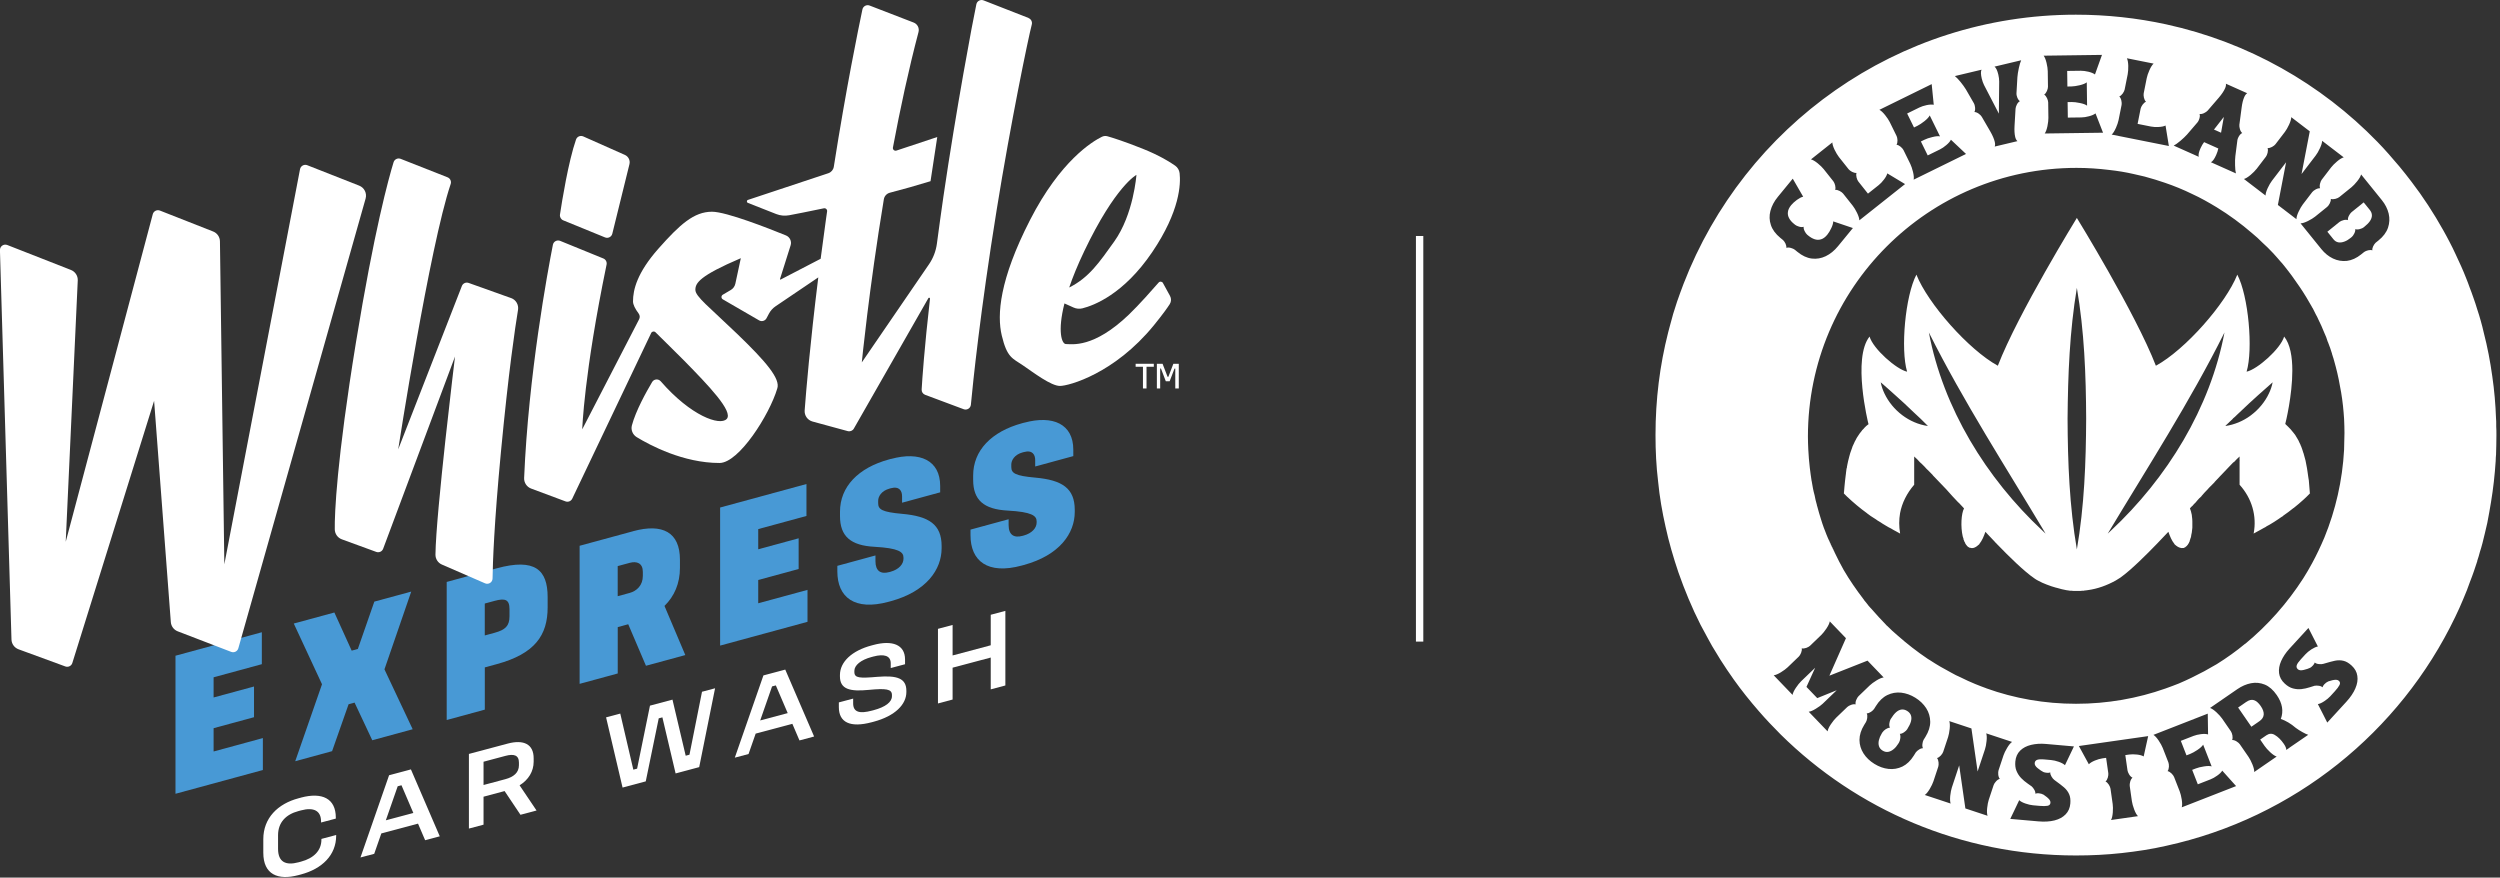 <?xml version="1.0" encoding="UTF-8"?>
<svg xmlns="http://www.w3.org/2000/svg" width="339" height="119" viewBox="0 0 339 119" fill="none">
  <rect x="0" y="0" width="339" height="119" fill="#333333" stroke="none"/>
  <line x1="192.5" y1="32" x2="192.5" y2="87" stroke="white"></line>
  <path d="M35.504 85.731V90.062L28.964 91.842V94.578L34.444 93.09V97.254L28.964 98.742V101.902L35.644 100.082V104.414L23.796 107.637V88.915L35.504 85.731Z" fill="#4899D5"></path>
  <path d="M45.34 83.055L47.688 88.227L48.524 87.999L50.76 81.579L55.764 80.219L52.132 90.763L55.96 98.886L50.48 100.378L48.08 95.274L47.268 95.494L45.032 101.858L40.032 103.222L43.664 92.786L39.836 84.551L45.34 83.055Z" fill="#4899D5"></path>
  <path d="M67.36 77.063C72.556 75.647 74.26 77.279 74.26 80.967V82.367C74.26 86.139 72.528 88.651 67.36 90.058L65.74 90.499V96.226L60.572 97.634V78.911L67.36 77.063ZM65.736 86.167L67.076 85.803C68.5 85.415 69.088 84.891 69.088 83.579V82.603C69.088 81.291 68.5 81.087 67.076 81.475L65.736 81.839V86.171V86.167Z" fill="#4899D5"></path>
  <path d="M85.856 72.028C89.852 70.94 92.2 72.176 92.2 75.891V77.011C92.2 79.107 91.444 80.851 90.104 82.163L92.928 88.827L87.592 90.278L85.188 84.647L83.764 85.035V91.322L78.596 92.73V74.007L85.86 72.032L85.856 72.028ZM83.76 80.843L85.38 80.403C86.36 80.135 87.168 79.359 87.168 78.099V77.539C87.168 76.367 86.36 76.055 85.38 76.323L83.76 76.763V80.843Z" fill="#4899D5"></path>
  <path d="M109.356 65.632V69.964L102.816 71.744V74.483L108.296 72.992V77.155L102.816 78.647V81.803L109.496 79.987V84.319L97.648 87.543V68.82L109.356 65.632Z" fill="#4899D5"></path>
  <path d="M120.84 62.228C124.724 61.172 127.488 62.404 127.488 65.896V66.76L122.32 68.168V67.3C122.32 66.6 121.984 65.884 120.784 66.208L120.616 66.256C119.496 66.56 119.08 67.344 119.08 67.904V68.24C119.08 69.08 119.612 69.436 122.32 69.676C125.952 70 127.684 71.096 127.684 74.055V74.335C127.684 77.215 125.644 80.199 120.784 81.523L120.504 81.599C115.864 82.863 113.544 80.979 113.544 77.483V76.727L118.712 75.319V76.103C118.712 77.443 119.44 77.887 120.584 77.575L120.752 77.531C121.896 77.219 122.512 76.491 122.512 75.767V75.599C122.512 74.843 121.84 74.327 118.6 74.147C115.332 73.975 113.904 72.716 113.904 69.976V69.388C113.904 66.008 116.364 63.436 120.552 62.296L120.832 62.22L120.84 62.228Z" fill="#4899D5"></path>
  <path d="M138.892 57.316C142.776 56.261 145.54 57.492 145.54 60.984V61.848L140.372 63.256V62.392C140.372 61.692 140.036 60.976 138.836 61.3L138.668 61.344C137.548 61.648 137.132 62.432 137.132 62.992V63.328C137.132 64.168 137.664 64.524 140.372 64.764C144.004 65.092 145.736 66.184 145.736 69.144V69.424C145.736 72.304 143.696 75.287 138.836 76.611L138.556 76.687C133.916 77.951 131.6 76.067 131.6 72.572V71.816L136.768 70.408V71.192C136.768 72.532 137.492 72.976 138.64 72.664L138.808 72.62C139.952 72.308 140.568 71.584 140.568 70.856V70.688C140.568 69.932 139.896 69.416 136.656 69.236C133.388 69.064 131.96 67.804 131.96 65.064V64.476C131.96 61.096 134.42 58.525 138.612 57.385L138.892 57.309V57.316Z" fill="#4899D5"></path>
  <path d="M40.816 108.153C43.66 107.397 45.536 108.253 45.536 110.865V111.001L43.536 111.533V111.397C43.536 109.933 42.544 109.425 40.816 109.889L40.472 109.981C38.756 110.437 37.704 111.533 37.704 113.257V115.101C37.704 116.897 38.756 117.389 40.472 116.929L40.816 116.837C42.544 116.377 43.584 115.345 43.584 113.849V113.757L45.584 113.225V113.317C45.584 115.961 43.66 117.817 40.816 118.573L40.472 118.665C37.676 119.413 35.704 118.577 35.704 115.633V113.793C35.704 110.925 37.672 108.993 40.472 108.249L40.816 108.157V108.153Z" fill="white"></path>
  <path d="M55.72 104.33L59.632 113.405L57.648 113.933L56.684 111.685L51.708 113.013L50.744 115.777L48.88 116.273L52.76 105.122L55.724 104.33H55.72ZM52.32 111.233L56.048 110.237L54.44 106.481L53.928 106.617L52.32 111.229V111.233Z" fill="white"></path>
  <path d="M68.844 100.83C71.008 100.254 72.364 100.902 72.364 102.822V103.29C72.364 104.602 71.66 105.746 70.456 106.49L72.756 109.905L70.576 110.485L68.424 107.269L65.568 108.033V111.825L63.584 112.353V102.234L68.848 100.83H68.844ZM65.568 106.446L68.532 105.654C69.66 105.354 70.368 104.758 70.368 103.762V103.414C70.368 102.37 69.66 102.198 68.532 102.498L65.568 103.29V106.446Z" fill="white"></path>
  <path d="M84.108 96.762L85.88 104.366L86.392 104.23L88.136 95.686L91.188 94.87L92.98 102.474L93.492 102.338L95.192 93.802L96.964 93.33L94.812 104.022L91.612 104.878L89.82 97.274L89.324 97.406L87.564 105.954L84.42 106.794L82.184 97.274L84.108 96.762Z" fill="white"></path>
  <path d="M106.48 90.794L110.392 99.87L108.408 100.402L107.444 98.15L102.468 99.478L101.504 102.242L99.64 102.738L103.52 91.586L106.484 90.794H106.48ZM103.084 97.694L106.812 96.698L105.204 92.942L104.692 93.078L103.084 97.69V97.694Z" fill="white"></path>
  <path d="M118.436 87.455C120.976 86.775 122.724 87.399 122.724 89.423V90.07L120.784 90.587V89.939C120.784 88.911 119.88 88.639 118.44 89.023L118.184 89.091C116.724 89.479 115.852 90.21 115.852 90.966V91.118C115.852 91.962 116.572 91.982 118.98 91.778C121.672 91.558 122.904 91.986 122.904 93.674V93.842C122.904 95.502 121.4 97.082 118.468 97.866L118.212 97.934C115.248 98.726 113.748 97.934 113.748 95.894V95.246L115.688 94.73V95.378C115.688 96.586 116.576 96.802 118.228 96.362L118.468 96.298C120.076 95.87 120.948 95.198 120.948 94.398V94.246C120.948 93.43 120.164 93.322 117.776 93.55C115.28 93.794 113.896 93.482 113.896 91.714V91.534C113.896 89.739 115.536 88.227 118.184 87.523L118.44 87.455H118.436Z" fill="white"></path>
  <path d="M129.172 84.743V88.879L134.344 87.499V83.363L136.328 82.835V92.95L134.344 93.478V89.163L129.172 90.538V94.858L127.188 95.39V85.271L129.172 84.743Z" fill="white"></path>
  <path d="M48.708 25.174L41.668 22.403C41.244 22.235 40.772 22.495 40.684 22.943L30.42 76.523L29.824 32.726C29.816 32.134 29.452 31.606 28.9 31.39L21.688 28.554C21.284 28.394 20.828 28.626 20.716 29.046L8.912 73.468L10.544 38.03C10.572 37.406 10.2 36.834 9.62 36.606L0.988 33.222C0.5 33.03 -0.02 33.398 -0.008 33.922L1.556 86.715C1.572 87.311 1.952 87.835 2.512 88.043L8.86 90.371C9.252 90.514 9.684 90.302 9.808 89.903L20.896 54.353L23.164 84.355C23.208 84.915 23.568 85.403 24.096 85.607L31.352 88.395C31.752 88.547 32.196 88.323 32.316 87.915L49.576 26.926C49.78 26.206 49.404 25.446 48.708 25.174Z" fill="white"></path>
  <path d="M69.328 40.429L63.564 38.37C63.204 38.234 62.804 38.398 62.644 38.746L53.996 60.932C53.996 60.932 58.26 33.402 61.112 24.954C61.236 24.587 61.052 24.186 60.688 24.043L54.332 21.539C53.936 21.383 53.492 21.595 53.368 22.003C52.704 24.166 50.74 31.266 48.264 46.449C45.656 62.452 45.36 69.688 45.396 71.784C45.408 72.388 45.784 72.924 46.352 73.132L51.024 74.839C51.396 74.975 51.808 74.791 51.952 74.419L61.7 48.345C61.7 48.345 59.108 69.616 59.048 75.199C59.04 75.787 59.384 76.323 59.924 76.555L65.772 79.099C66.248 79.307 66.784 78.963 66.792 78.443C66.82 76.351 66.992 71.108 67.928 61.264C68.964 50.337 69.86 44.353 70.244 42.017C70.356 41.334 69.972 40.669 69.324 40.422" fill="white"></path>
  <path d="M157.7 38.382C157.58 38.158 157.272 38.126 157.108 38.318C156.34 39.198 154.452 41.342 153.088 42.649C148.272 47.269 145.348 46.653 144.536 46.653C143.988 46.653 143.368 44.981 144.34 41.145L145.588 41.706C145.956 41.869 146.372 41.909 146.764 41.813C148.312 41.429 152.364 39.914 156.244 34.182C160.024 28.598 160.116 24.907 159.956 23.487C159.908 23.075 159.692 22.707 159.356 22.467C158.672 21.983 157.232 21.079 154.896 20.147C152.408 19.155 150.856 18.675 150.184 18.483C149.924 18.407 149.652 18.431 149.412 18.551C148.116 19.187 143.784 21.807 139.68 29.818C135.516 37.938 135.176 42.709 135.84 45.497C136.564 48.521 137.288 48.573 138.724 49.553C140.16 50.533 142.516 52.333 143.728 52.333C144.94 52.333 151.124 50.653 156.452 44.125C157.656 42.649 158.292 41.745 158.62 41.237C158.836 40.901 158.844 40.477 158.656 40.13L157.704 38.394L157.7 38.382ZM147.004 34.098C151.256 25.191 154.1 23.715 154.1 23.715C154.1 23.715 153.724 29.074 151.076 32.77C149.076 35.562 147.68 37.642 144.984 38.986C145.464 37.574 146.12 35.954 147.004 34.102" fill="white"></path>
  <path d="M139.476 2.44L133.372 0.052C132.952 -0.112 132.492 0.136 132.396 0.572C131.904 2.844 129.652 14.887 127.928 26.65C127.664 28.45 127.272 31.318 127.04 33.066C126.904 34.058 126.54 35.006 125.976 35.83L116.86 49.141C116.86 49.141 117.82 39.294 119.848 27.026C119.92 26.594 120.236 26.246 120.66 26.134C122.5 25.654 124.368 25.131 126.18 24.57L127.092 18.579L121.556 20.419C121.292 20.507 121.028 20.279 121.08 20.007C122.056 14.799 123.212 9.415 124.548 4.352C124.692 3.812 124.408 3.256 123.888 3.056L117.92 0.752C117.5 0.592 117.04 0.84 116.944 1.28C116.408 3.824 114.736 11.963 113.064 22.615C113 23.019 112.716 23.355 112.328 23.487L101.424 27.106C101.232 27.17 101.228 27.434 101.412 27.51L105.252 29.022C105.808 29.242 106.416 29.298 107.004 29.19C107.964 29.01 109.628 28.686 111.712 28.246C111.964 28.194 112.192 28.406 112.156 28.658C112.108 28.99 112.06 29.326 112.012 29.662C111.748 31.55 111.504 33.358 111.28 35.09L105.856 37.906C105.808 37.93 105.752 37.886 105.768 37.834L107.208 33.266C107.38 32.722 107.104 32.142 106.58 31.926C104.304 30.998 98.504 28.71 96.548 28.71C94.096 28.71 92.192 30.434 89.288 33.71C86.384 36.99 85.836 39.298 85.836 40.873C85.836 41.313 86.124 41.873 86.604 42.521C86.776 42.753 86.796 43.065 86.652 43.317L78.952 58.216C78.952 58.216 79.176 50.749 82.252 35.874C82.324 35.53 82.14 35.182 81.816 35.05L75.96 32.662C75.536 32.49 75.06 32.742 74.972 33.194C74.272 36.762 71.656 50.825 71.072 64.824C71.048 65.452 71.432 66.028 72.02 66.248L76.684 67.988C77.028 68.116 77.42 67.968 77.588 67.636L88.304 45.149C88.416 44.929 88.712 44.881 88.888 45.057C90.076 46.257 91.472 47.577 92.788 48.921C96.032 52.233 99.504 55.825 98.532 56.821C97.612 57.769 93.696 56.42 89.596 51.705C89.272 51.333 88.68 51.381 88.428 51.805C87.644 53.125 86.208 55.697 85.684 57.688C85.524 58.304 85.796 58.944 86.336 59.276C88.148 60.38 92.656 62.78 97.564 62.78C100.204 62.78 104.344 56.225 105.388 52.709C105.884 51.381 103.82 48.989 99.972 45.285C96.128 41.585 94.292 40.214 94.292 39.298C94.292 38.382 94.844 37.406 100.456 35.01L99.712 38.474C99.636 38.826 99.416 39.134 99.104 39.318L98.012 39.962C97.772 40.105 97.772 40.45 98.012 40.59L102.932 43.441C103.288 43.649 103.748 43.517 103.94 43.153L104.268 42.533C104.484 42.129 104.792 41.785 105.172 41.529L110.96 37.614C109.836 46.689 109.3 53.113 109.112 55.649C109.06 56.344 109.508 56.977 110.184 57.16L114.956 58.46C115.276 58.548 115.616 58.408 115.78 58.12L125.888 40.429C125.952 40.318 126.12 40.377 126.108 40.502C125.34 47.253 125.056 51.409 124.976 52.813C124.956 53.133 125.148 53.425 125.448 53.537L130.672 55.489C131.12 55.657 131.608 55.357 131.652 54.877C131.928 51.941 132.912 42.329 135.144 28.486C137.04 16.703 139.416 5.228 139.912 3.316C140.004 2.956 139.816 2.588 139.472 2.452" fill="white"></path>
  <path d="M76.376 29.878L82.044 32.194C82.456 32.362 82.92 32.126 83.028 31.694L85.352 22.267C85.48 21.755 85.22 21.223 84.736 21.007L79.092 18.499C78.7 18.327 78.248 18.519 78.108 18.923C77.072 21.899 76.196 27.338 75.932 29.098C75.884 29.43 76.068 29.754 76.376 29.878Z" fill="white"></path>
  <path d="M156.456 49.329V49.733H155.468V52.677H154.984V49.733H153.992V49.329H156.456Z" fill="white"></path>
  <path d="M157.644 49.329L158.324 51.097H158.428L159.108 49.329H159.844V52.677H159.368V49.981H159.264L158.604 51.701H158.084L157.428 49.977H157.32V52.677H156.872V49.329H157.644Z" fill="white"></path>
  <g clip-path="url(#clip0_16015_95)">
    <path d="M305.639 94.942C305.325 94.837 304.972 94.919 304.578 95.19L303.488 95.941L305.284 98.546L306.375 97.795C307.09 97.303 307.156 96.622 306.561 95.745C306.264 95.314 305.954 95.047 305.639 94.94V94.942Z" fill="white"></path>
    <path d="M258.616 96.406C258.104 96.088 257.599 96.148 257.107 96.579C256.88 96.777 256.633 97.091 256.369 97.516C256.286 97.663 256.234 97.848 256.199 98.084C256.168 98.315 256.193 98.513 256.274 98.676C256.088 98.682 255.902 98.748 255.708 98.878C255.51 99.015 255.37 99.144 255.273 99.285L255.157 99.473C254.971 99.774 254.849 100.069 254.779 100.364C254.709 100.658 254.709 100.936 254.789 101.184C254.868 101.432 255.033 101.628 255.283 101.783C255.528 101.935 255.776 101.993 256.034 101.954C256.286 101.911 256.534 101.789 256.767 101.595C257.006 101.405 257.209 101.161 257.396 100.86L257.504 100.686C257.586 100.554 257.646 100.375 257.677 100.127C257.716 99.882 257.694 99.679 257.617 99.51C257.799 99.51 257.993 99.433 258.191 99.295C258.398 99.155 258.536 99.015 258.614 98.891C258.874 98.472 259.048 98.121 259.124 97.83C259.291 97.198 259.12 96.719 258.614 96.406H258.616Z" fill="white"></path>
    <path d="M301.552 15.854L300.214 17.569L301.176 17.997L301.552 15.854Z" fill="white"></path>
    <path d="M338.487 57.865V57.487C338.487 57.26 338.487 57.008 338.462 56.756C338.437 55.797 338.361 54.839 338.286 53.881C338.21 52.923 338.084 51.99 337.958 51.057C337.68 49.039 337.302 47.049 336.798 45.107C336.672 44.553 336.546 44.048 336.394 43.519C336.243 42.989 336.092 42.46 335.915 41.955C335.764 41.426 335.587 40.921 335.411 40.417C335.234 39.913 335.058 39.408 334.856 38.904C334.73 38.526 334.579 38.148 334.428 37.769C334.201 37.189 333.974 36.635 333.721 36.08C333.469 35.525 333.217 34.97 332.965 34.441C332.713 33.886 332.435 33.331 332.158 32.801C331.881 32.272 331.603 31.742 331.301 31.213C330.015 28.918 328.577 26.701 326.99 24.633C326.461 23.927 325.906 23.246 325.351 22.565C324.393 21.431 323.41 20.296 322.378 19.237C314.739 11.371 304.831 5.724 293.739 3.303C289.807 2.446 285.697 1.992 281.487 1.992C257.235 2 236.537 17.126 228.293 38.479C227.991 39.286 227.688 40.093 227.411 40.9C227.234 41.455 227.058 42.01 226.881 42.564C226.73 43.119 226.578 43.674 226.427 44.229C226.352 44.506 226.276 44.809 226.2 45.086C225.067 49.545 224.487 54.185 224.487 59C224.487 61.143 224.588 63.234 224.84 65.302C225.042 67.395 225.395 69.411 225.849 71.428C226.303 73.521 226.908 75.587 227.589 77.604C228.446 80.05 229.43 82.419 230.59 84.713C230.918 85.344 231.271 85.999 231.624 86.63C231.8 86.958 231.977 87.286 232.153 87.588C232.532 88.219 232.91 88.824 233.288 89.454C233.868 90.362 234.473 91.27 235.104 92.153C236.163 93.64 237.298 95.052 238.481 96.412C239.439 97.522 240.423 98.556 241.455 99.59C251.741 109.75 265.884 116.002 281.489 116.002C283.582 116.002 285.673 115.901 287.716 115.674C289.759 115.447 291.774 115.145 293.741 114.691C311.061 110.91 325.429 99.262 332.916 83.681C333.093 83.278 333.295 82.9 333.471 82.496C333.824 81.689 334.177 80.882 334.505 80.05C334.656 79.647 334.808 79.243 334.959 78.815C335.136 78.361 335.312 77.907 335.463 77.453C335.615 76.999 335.766 76.545 335.917 76.091V76.041C336.043 75.662 336.169 75.259 336.27 74.856C336.396 74.452 336.522 74.049 336.623 73.645C336.85 72.737 337.077 71.804 337.279 70.897C337.455 69.963 337.632 69.031 337.783 68.072C338.086 66.257 338.288 64.416 338.414 62.526C338.414 62.224 338.439 61.947 338.464 61.644C338.489 60.761 338.515 59.879 338.515 58.996C338.515 58.618 338.515 58.24 338.489 57.861L338.487 57.865ZM305.985 22.915L307.263 21.242C307.356 21.12 307.428 20.942 307.49 20.703C307.546 20.459 307.546 20.255 307.486 20.079C307.666 20.096 307.868 20.038 308.085 19.925C308.301 19.803 308.458 19.681 308.547 19.564L309.831 17.887C310.016 17.646 310.202 17.318 310.398 16.903C310.594 16.478 310.691 16.145 310.693 15.887L313.205 17.809L312.089 23.599L314.011 21.087C314.196 20.847 314.388 20.523 314.578 20.104C314.78 19.683 314.877 19.349 314.879 19.093L317.811 21.337C317.563 21.407 317.263 21.584 316.908 21.888C316.558 22.187 316.291 22.453 316.106 22.693L314.822 24.371C314.733 24.488 314.657 24.672 314.595 24.91C314.537 25.143 314.539 25.359 314.603 25.529C314.417 25.518 314.215 25.566 314 25.688C313.785 25.811 313.633 25.927 313.538 26.049L312.26 27.721C312.076 27.96 311.889 28.29 311.688 28.71C311.492 29.126 311.395 29.469 311.397 29.721L308.879 27.793L309.994 22.003L308.072 24.515C307.888 24.755 307.701 25.083 307.5 25.504C307.31 25.923 307.207 26.262 307.209 26.515L304.276 24.27C304.52 24.206 304.819 24.02 305.174 23.725C305.527 23.421 305.797 23.155 305.979 22.915H305.985ZM295.663 19.099C296.028 18.787 296.334 18.496 296.561 18.244L297.972 16.601C298.037 16.525 298.096 16.43 298.15 16.31C298.299 15.974 298.34 15.685 298.264 15.458C298.447 15.483 298.649 15.444 298.866 15.34C299.081 15.235 299.244 15.123 299.355 15.002L300.875 13.239C301.267 12.777 301.548 12.362 301.717 11.986C301.828 11.738 301.865 11.528 301.832 11.352L304.722 12.642C304.569 12.735 304.437 12.901 304.328 13.144C304.157 13.526 304.037 14.013 303.962 14.616L303.657 16.923C303.641 17.085 303.667 17.281 303.733 17.512C303.799 17.743 303.905 17.92 304.045 18.038C303.822 18.141 303.634 18.362 303.484 18.697C303.434 18.812 303.401 18.919 303.389 19.017L303.114 21.167C303.075 21.504 303.058 21.923 303.075 22.406C303.083 22.893 303.126 23.267 303.193 23.514L299.801 21.999C300.039 21.881 300.272 21.557 300.509 21.025C300.646 20.717 300.749 20.414 300.802 20.133L298.874 19.272C298.695 19.506 298.534 19.78 298.392 20.096C298.158 20.62 298.076 21.002 298.148 21.26L294.755 19.745C294.984 19.631 295.291 19.411 295.665 19.095L295.663 19.099ZM286.911 17.365C287.093 16.944 287.217 16.585 287.276 16.29L287.689 14.219C287.72 14.067 287.704 13.877 287.656 13.635C287.6 13.39 287.508 13.208 287.377 13.076C287.547 13.012 287.702 12.87 287.846 12.675C287.984 12.469 288.073 12.292 288.102 12.147L288.515 10.075C288.573 9.778 288.597 9.402 288.593 8.935C288.579 8.475 288.521 8.132 288.409 7.901L292.03 8.624C291.838 8.797 291.652 9.09 291.462 9.517C291.279 9.937 291.155 10.296 291.097 10.591L290.684 12.663C290.655 12.806 290.668 13.004 290.717 13.247C290.775 13.483 290.864 13.674 290.996 13.798C290.824 13.869 290.67 14.003 290.525 14.207C290.387 14.412 290.3 14.583 290.269 14.735L289.858 16.798L291.669 17.159C291.964 17.217 292.313 17.243 292.715 17.217C293.116 17.2 293.421 17.134 293.646 17.021L294.098 19.797L286.341 18.249C286.531 18.084 286.719 17.784 286.907 17.365H286.911ZM285.028 7.443L284.077 10.098C283.877 9.947 283.588 9.825 283.196 9.728C282.805 9.637 282.459 9.59 282.157 9.594L280.31 9.619L280.339 11.732L280.869 11.724C281.169 11.72 281.546 11.664 281.992 11.561C282.446 11.452 282.768 11.322 282.966 11.165L283.008 14.329C282.808 14.178 282.483 14.057 282.025 13.966C281.575 13.869 281.198 13.831 280.898 13.835L280.368 13.842L280.397 15.947L282.244 15.922C282.547 15.918 282.89 15.869 283.28 15.761C283.668 15.66 283.953 15.53 284.151 15.375L285.171 17.995L277.261 18.102C277.412 17.9 277.534 17.569 277.631 17.119C277.72 16.661 277.767 16.284 277.763 15.984L277.734 13.879C277.732 13.724 277.678 13.541 277.579 13.315C277.472 13.088 277.346 12.929 277.189 12.826C277.342 12.729 277.464 12.556 277.565 12.335C277.658 12.106 277.707 11.914 277.705 11.767L277.676 9.654C277.672 9.352 277.616 8.977 277.513 8.531C277.404 8.077 277.274 7.755 277.117 7.55L285.026 7.443H285.028ZM268.697 9.454C268.58 9.695 268.592 10.093 268.724 10.651C268.803 10.987 268.912 11.28 269.042 11.544L271.046 15.408L271.09 11.055C271.088 10.76 271.051 10.451 270.972 10.114C270.838 9.555 270.669 9.195 270.458 9.034L274.072 8.172C273.961 8.411 273.851 8.77 273.752 9.239C273.647 9.718 273.585 10.126 273.56 10.465L273.434 12.636C273.428 12.735 273.437 12.847 273.466 12.967C273.552 13.324 273.695 13.578 273.895 13.72C273.736 13.811 273.596 13.957 273.488 14.172C273.381 14.387 273.319 14.575 273.307 14.744L273.172 17.06C273.137 17.673 273.166 18.181 273.261 18.575C273.323 18.833 273.428 19.019 273.562 19.14L270.483 19.873C270.549 19.706 270.551 19.493 270.489 19.229C270.396 18.835 270.194 18.37 269.893 17.842L268.728 15.836C268.64 15.691 268.501 15.549 268.307 15.408C268.107 15.266 267.917 15.198 267.733 15.188C267.847 14.971 267.861 14.68 267.775 14.323C267.744 14.195 267.713 14.096 267.663 14.009L266.578 12.127C266.404 11.836 266.157 11.501 265.855 11.121C265.546 10.748 265.285 10.477 265.081 10.314L268.695 9.453L268.697 9.454ZM261.937 11.404L262.216 14.209C261.97 14.158 261.657 14.172 261.261 14.252C260.87 14.337 260.536 14.444 260.266 14.577L258.608 15.392L259.539 17.287L260.014 17.055C260.286 16.921 260.598 16.709 260.961 16.426C261.326 16.133 261.56 15.877 261.671 15.652L263.065 18.492C262.819 18.441 262.474 18.471 262.022 18.587C261.574 18.692 261.217 18.818 260.947 18.952L260.472 19.184L261.399 21.074L263.058 20.259C263.329 20.125 263.62 19.933 263.925 19.669C264.233 19.411 264.435 19.173 264.546 18.946L266.592 20.876L259.492 24.363C259.543 24.117 259.51 23.764 259.405 23.316C259.291 22.864 259.17 22.505 259.039 22.234L258.111 20.344C258.043 20.207 257.915 20.063 257.729 19.9C257.535 19.741 257.353 19.65 257.169 19.627C257.266 19.473 257.302 19.266 257.299 19.021C257.283 18.775 257.246 18.579 257.18 18.447L256.249 16.552C256.115 16.28 255.904 15.968 255.621 15.607C255.328 15.243 255.072 15.008 254.843 14.892L261.942 11.404H261.937ZM248.465 19.312C248.473 19.57 248.575 19.902 248.777 20.323C248.981 20.734 249.175 21.06 249.361 21.297L250.674 22.951C250.765 23.066 250.924 23.184 251.142 23.304C251.359 23.413 251.563 23.467 251.743 23.448C251.687 23.624 251.689 23.83 251.751 24.073C251.817 24.311 251.892 24.488 251.987 24.608L253.295 26.257L254.742 25.108C254.979 24.92 255.221 24.672 255.464 24.348C255.71 24.03 255.857 23.754 255.916 23.51L258.325 24.961L252.127 29.878C252.125 29.626 252.017 29.289 251.819 28.873C251.615 28.462 251.421 28.136 251.235 27.9L249.922 26.245C249.825 26.125 249.671 26.012 249.454 25.892C249.231 25.778 249.033 25.729 248.847 25.745C248.909 25.574 248.901 25.363 248.845 25.126C248.779 24.887 248.7 24.707 248.608 24.59L247.295 22.936C247.107 22.699 246.834 22.437 246.477 22.14C246.118 21.853 245.817 21.677 245.569 21.611L248.463 19.314L248.465 19.312ZM240.073 28.588C240.244 27.929 240.578 27.298 241.082 26.685L243.098 24.228L244.51 26.672C244.269 26.722 243.986 26.87 243.658 27.106C243.336 27.347 243.078 27.582 242.886 27.814C242.62 28.138 242.469 28.453 242.44 28.753C242.401 29.056 242.461 29.331 242.607 29.595C242.748 29.863 242.96 30.103 243.222 30.319L243.427 30.487C243.542 30.58 243.722 30.662 243.959 30.734C244.19 30.8 244.401 30.811 244.572 30.751C244.558 30.93 244.599 31.125 244.708 31.339C244.812 31.548 244.927 31.709 245.047 31.818L245.218 31.958C245.491 32.181 245.769 32.342 246.06 32.439C246.351 32.536 246.64 32.544 246.934 32.452C247.223 32.367 247.507 32.161 247.782 31.826C247.974 31.593 248.153 31.292 248.325 30.93C248.494 30.573 248.583 30.266 248.585 30.02L251.252 30.922L249.237 33.38C248.738 33.989 248.182 34.446 247.567 34.741C246.958 35.032 246.325 35.141 245.67 35.059C245.014 34.978 244.36 34.671 243.724 34.148L243.383 33.868C243.262 33.769 243.088 33.694 242.851 33.622C242.615 33.552 242.405 33.55 242.227 33.605C242.246 33.43 242.207 33.246 242.118 33.04C242.019 32.836 241.91 32.679 241.788 32.561L241.408 32.249C240.766 31.721 240.343 31.147 240.134 30.518C239.92 29.886 239.899 29.25 240.07 28.59L240.073 28.588ZM251.708 94.903C251.615 95.124 251.586 95.338 251.623 95.516C251.442 95.475 251.233 95.493 251.002 95.582C250.771 95.671 250.602 95.76 250.492 95.869L248.975 97.328C248.758 97.537 248.523 97.834 248.261 98.218C248.003 98.598 247.858 98.922 247.821 99.172L245.262 96.511C245.513 96.484 245.838 96.346 246.228 96.104C246.628 95.861 246.934 95.638 247.152 95.431L249.06 93.596L246.418 94.666L244.956 93.144L246.135 90.55L244.226 92.385C244.009 92.595 243.775 92.891 243.513 93.276C243.26 93.662 243.109 93.98 243.072 94.23L240.514 91.569C240.764 91.543 241.09 91.404 241.484 91.167C241.879 90.921 242.186 90.698 242.403 90.488L243.92 89.029C244.031 88.923 244.128 88.758 244.226 88.531C244.32 88.298 244.349 88.096 244.316 87.914C244.492 87.959 244.7 87.931 244.931 87.854C245.161 87.765 245.334 87.67 245.441 87.567L246.962 86.104C247.179 85.895 247.414 85.598 247.671 85.218C247.929 84.828 248.075 84.514 248.118 84.26L250.31 86.539L248.065 91.623L253.235 89.582L255.427 91.862C255.171 91.892 254.847 92.022 254.451 92.269C254.061 92.511 253.755 92.734 253.537 92.942L252.017 94.404C251.91 94.507 251.809 94.676 251.71 94.903H251.708ZM260.757 101.456C260.583 101.459 260.398 101.52 260.218 101.642C260.032 101.76 259.884 101.886 259.78 102.028L259.516 102.453C259.081 103.153 258.567 103.648 257.968 103.944C257.366 104.229 256.746 104.338 256.08 104.264C255.423 104.195 254.787 103.964 254.168 103.582C253.543 103.194 253.052 102.726 252.692 102.164C252.337 101.605 252.15 100.998 252.145 100.336C252.145 99.669 252.358 98.988 252.791 98.288L253.023 97.914C253.105 97.782 253.157 97.599 253.196 97.355C253.229 97.107 253.208 96.903 253.13 96.734C253.312 96.734 253.506 96.657 253.712 96.523C253.914 96.379 254.057 96.243 254.135 96.119L254.368 95.745C254.802 95.045 255.32 94.544 255.916 94.253C256.511 93.964 257.141 93.854 257.799 93.924C258.459 94.003 259.101 94.228 259.725 94.616C260.344 95 260.829 95.473 261.19 96.026C261.552 96.589 261.727 97.198 261.739 97.863C261.744 98.525 261.525 99.211 261.093 99.912L260.829 100.336C260.751 100.488 260.705 100.676 260.678 100.901C260.649 101.116 260.678 101.308 260.755 101.459L260.757 101.456ZM271.668 102.445L271.003 104.449C270.956 104.588 270.945 104.786 270.964 105.033C270.986 105.273 271.057 105.475 271.174 105.614C270.995 105.663 270.819 105.775 270.656 105.962C270.493 106.148 270.386 106.307 270.338 106.452L269.676 108.45C269.581 108.737 269.511 109.11 269.459 109.572C269.409 110.027 269.43 110.384 269.515 110.621L266.505 109.624L265.665 103.787L264.67 106.79C264.575 107.077 264.507 107.449 264.452 107.911C264.41 108.369 264.423 108.724 264.507 108.961L261 107.799C261.209 107.659 261.432 107.384 261.671 106.99C261.905 106.586 262.072 106.247 262.167 105.96L262.829 103.962C262.877 103.814 262.887 103.624 262.868 103.378C262.842 103.13 262.775 102.936 262.66 102.79C262.837 102.747 263.009 102.627 263.176 102.449C263.339 102.263 263.448 102.098 263.494 101.958L264.16 99.954C264.255 99.667 264.324 99.295 264.375 98.839C264.421 98.373 264.404 98.026 264.322 97.782L267.325 98.777L268.165 104.614L269.16 101.611C269.255 101.324 269.331 100.955 269.376 100.495C269.428 100.032 269.41 99.686 269.329 99.442L272.836 100.604C272.625 100.751 272.398 101.017 272.163 101.419C271.93 101.814 271.763 102.154 271.668 102.441V102.445ZM276.304 104.16C276.621 104.416 276.879 104.586 277.086 104.687C277.206 104.742 277.367 104.771 277.571 104.79C277.74 104.806 277.889 104.79 278.019 104.742C278.004 104.91 278.062 105.1 278.184 105.302C278.306 105.512 278.44 105.665 278.572 105.764C279.204 106.225 279.647 106.561 279.887 106.774C280.196 107.046 280.426 107.354 280.574 107.692C280.729 108.031 280.779 108.456 280.735 108.968C280.682 109.562 280.469 110.045 280.097 110.427C279.722 110.815 279.226 111.088 278.591 111.248C277.957 111.407 277.23 111.451 276.394 111.377L272.59 111.042C272.817 110.574 272.987 110.214 273.113 109.958C273.24 109.703 273.466 109.213 273.804 108.505C273.988 108.675 274.264 108.827 274.644 108.957C275.024 109.087 275.364 109.168 275.664 109.195L276.58 109.277C277.041 109.317 277.389 109.312 277.637 109.267C277.885 109.222 278.023 109.087 278.042 108.852C278.054 108.72 278.013 108.59 277.93 108.466C277.837 108.348 277.722 108.225 277.571 108.101C277.426 107.985 277.274 107.868 277.107 107.758C276.91 107.651 276.694 107.589 276.452 107.568C276.283 107.552 276.134 107.568 275.996 107.624C276.01 107.463 275.967 107.288 275.858 107.102C275.75 106.908 275.631 106.757 275.507 106.643L274.945 106.245C274.625 106.024 274.328 105.777 274.064 105.502C273.8 105.226 273.593 104.906 273.439 104.538C273.286 104.177 273.236 103.752 273.278 103.262C273.333 102.652 273.554 102.156 273.934 101.783C274.314 101.411 274.809 101.151 275.414 101.006C276.025 100.86 276.694 100.815 277.42 100.879L281.224 101.215L280.009 103.76C279.825 103.589 279.55 103.438 279.171 103.302C278.791 103.172 278.452 103.091 278.151 103.064L277.235 102.982C276.766 102.941 276.432 102.955 276.233 103.035C276.033 103.112 275.924 103.258 275.905 103.479C275.885 103.698 276.019 103.933 276.31 104.165L276.304 104.16ZM269.362 93.336C268.858 93.159 268.353 92.957 267.849 92.756C267.168 92.478 266.512 92.176 265.857 91.848C265.428 91.671 264.999 91.445 264.596 91.218C263.587 90.688 262.629 90.133 261.671 89.503C261.595 89.452 261.519 89.402 261.419 89.352C259.956 88.368 258.569 87.284 257.258 86.124C256.804 85.745 256.375 85.342 255.947 84.913C255.846 84.838 255.745 84.737 255.669 84.636C255.367 84.333 255.064 84.005 254.761 83.678C254.408 83.299 254.055 82.896 253.702 82.492L253.627 82.417C253.551 82.341 253.475 82.24 253.4 82.165C253.223 81.912 252.996 81.66 252.794 81.408C252.769 81.358 252.744 81.307 252.694 81.257C251.71 79.971 250.802 78.659 249.995 77.275C249.567 76.518 249.188 75.761 248.81 74.98C248.482 74.324 248.155 73.668 247.877 72.988C247.726 72.66 247.6 72.307 247.474 71.979C247.423 71.853 247.373 71.727 247.322 71.601C247.171 71.197 247.045 70.794 246.919 70.39C246.742 69.835 246.566 69.23 246.415 68.65C246.389 68.575 246.364 68.524 246.364 68.448C246.238 68.02 246.137 67.591 246.061 67.162C245.885 66.557 245.784 65.952 245.683 65.347C245.683 65.296 245.683 65.271 245.658 65.246C245.557 64.616 245.482 64.01 245.406 63.405C245.305 62.598 245.255 61.791 245.204 60.959C245.179 60.379 245.154 59.799 245.154 59.194C245.154 39.077 261.465 22.765 281.582 22.765C283.07 22.765 284.556 22.866 285.993 23.043C287.128 23.169 288.238 23.345 289.32 23.597C290.304 23.799 291.287 24.051 292.245 24.354C292.674 24.48 293.103 24.631 293.557 24.782C294.817 25.211 296.053 25.715 297.236 26.296C298.396 26.825 299.506 27.456 300.588 28.111C302.278 29.145 303.89 30.33 305.378 31.616C305.882 32.02 306.361 32.474 306.815 32.928C307.269 33.331 307.698 33.76 308.126 34.214C308.151 34.239 308.151 34.264 308.202 34.289C308.58 34.693 308.958 35.147 309.337 35.575L309.412 35.651C309.513 35.802 309.664 35.928 309.765 36.08C310.093 36.508 310.446 36.937 310.774 37.391C311.127 37.87 311.455 38.349 311.783 38.828C312.111 39.307 312.438 39.812 312.741 40.316C312.968 40.72 313.22 41.123 313.447 41.526C313.497 41.627 313.548 41.728 313.624 41.829C313.75 42.106 313.901 42.359 314.027 42.636C314.153 42.863 314.279 43.09 314.38 43.342C314.657 43.897 314.91 44.452 315.137 45.032C315.237 45.259 315.338 45.511 315.439 45.738C315.49 45.914 315.565 46.091 315.616 46.267C315.641 46.318 315.666 46.393 315.691 46.444C315.893 46.948 316.07 47.453 316.221 47.957C316.221 48.032 316.246 48.083 316.271 48.133C316.271 48.159 316.297 48.209 316.297 48.234C316.473 48.713 316.574 49.218 316.725 49.722C317.028 50.857 317.255 52.017 317.456 53.202C317.658 54.387 317.784 55.598 317.86 56.831C317.885 57.462 317.91 58.067 317.91 58.697L317.86 60.891V60.967C317.633 65.176 316.7 69.186 315.187 72.891C314.683 74.076 314.128 75.261 313.523 76.371C313.144 77.077 312.741 77.757 312.312 78.438C310.169 81.767 307.523 84.766 304.472 87.287H304.446C303.236 88.296 301.925 89.229 300.588 90.061C300.034 90.364 299.479 90.692 298.899 91.02C297.764 91.625 296.629 92.18 295.446 92.684C294.841 92.911 294.236 93.163 293.63 93.365C289.85 94.701 285.765 95.433 281.505 95.433C277.245 95.433 273.135 94.701 269.354 93.34L269.362 93.336ZM290.678 102.571C290.467 102.445 290.166 102.361 289.764 102.315C289.365 102.276 289.016 102.274 288.717 102.315L288.193 102.391L288.492 104.482C288.513 104.627 288.591 104.809 288.717 105.023C288.843 105.228 288.998 105.376 289.165 105.45C289.027 105.574 288.919 105.752 288.857 105.991C288.795 106.229 288.769 106.419 288.791 106.573L289.087 108.656C289.13 108.955 289.235 109.319 289.394 109.758C289.553 110.188 289.729 110.497 289.912 110.671L286.255 111.193C286.38 110.974 286.457 110.629 286.496 110.171C286.527 109.705 286.525 109.327 286.48 109.028L286.184 106.945C286.162 106.792 286.085 106.617 285.959 106.406C285.825 106.194 285.677 106.053 285.51 105.971C285.65 105.855 285.749 105.671 285.821 105.436C285.883 105.197 285.908 105 285.887 104.854L285.588 102.763L285.064 102.839C284.766 102.881 284.43 102.982 284.058 103.132C283.685 103.289 283.419 103.454 283.245 103.634L281.895 101.159L291.291 99.817L290.682 102.573L290.678 102.571ZM295.846 109.477C295.917 109.236 295.913 108.881 295.846 108.425C295.768 107.965 295.681 107.597 295.57 107.316L294.804 105.356C294.748 105.213 294.633 105.06 294.461 104.883C294.282 104.709 294.106 104.602 293.925 104.563C294.034 104.418 294.09 104.214 294.106 103.971C294.111 103.725 294.09 103.527 294.036 103.39L293.268 101.423C293.157 101.141 292.973 100.812 292.721 100.428C292.459 100.04 292.224 99.784 292.005 99.648L299.372 96.769L299.415 99.588C299.174 99.516 298.86 99.504 298.46 99.549C298.063 99.601 297.721 99.679 297.44 99.789L295.719 100.46L296.488 102.427L296.98 102.235C297.262 102.125 297.591 101.941 297.975 101.688C298.363 101.426 298.619 101.192 298.747 100.976L299.9 103.923C299.659 103.851 299.312 103.853 298.852 103.929C298.396 103.997 298.032 104.092 297.75 104.202L297.258 104.394L298.024 106.353L299.744 105.682C300.026 105.572 300.332 105.405 300.658 105.168C300.986 104.937 301.209 104.716 301.337 104.499L303.215 106.594L295.848 109.473L295.846 109.477ZM310.452 101.394L310.016 101.694C310.033 101.487 309.924 101.211 309.686 100.866C309.302 100.309 308.889 99.904 308.444 99.648C308.072 99.43 307.692 99.452 307.323 99.706L306.481 100.286L307.079 101.153C307.249 101.401 307.506 101.681 307.843 102.003C308.182 102.313 308.473 102.515 308.714 102.59L305.672 104.685C305.688 104.435 305.603 104.09 305.432 103.663C305.251 103.232 305.081 102.895 304.91 102.647L303.715 100.914C303.628 100.786 303.48 100.664 303.273 100.532C303.06 100.402 302.864 100.34 302.677 100.344C302.751 100.177 302.757 99.968 302.716 99.727C302.666 99.485 302.6 99.299 302.516 99.176L301.318 97.438C301.147 97.19 300.891 96.911 300.557 96.594C300.214 96.278 299.927 96.082 299.682 95.999L303.378 93.452C303.977 93.039 304.598 92.771 305.236 92.645C305.882 92.521 306.501 92.587 307.106 92.831C307.705 93.08 308.248 93.555 308.728 94.251C309.492 95.361 309.674 96.441 309.278 97.491C309.955 97.722 310.634 98.121 311.309 98.701C311.585 98.905 311.887 99.099 312.219 99.281C312.541 99.462 312.803 99.584 312.995 99.64L310.446 101.388L310.45 101.394H310.452ZM319.39 93.345C319.131 93.945 318.723 94.552 318.157 95.169L315.577 97.983C315.342 97.52 315.162 97.163 315.036 96.909C314.91 96.655 314.659 96.175 314.302 95.477C314.551 95.435 314.836 95.308 315.171 95.085C315.505 94.862 315.777 94.643 315.98 94.42L316.601 93.741C316.915 93.4 317.121 93.12 317.235 92.895C317.35 92.672 317.327 92.48 317.154 92.321C317.057 92.232 316.929 92.186 316.778 92.176C316.626 92.176 316.461 92.195 316.269 92.24C316.089 92.284 315.903 92.335 315.715 92.399C315.511 92.492 315.329 92.624 315.166 92.802C315.051 92.926 314.974 93.055 314.933 93.198C314.813 93.089 314.65 93.018 314.434 92.99C314.213 92.957 314.021 92.961 313.856 92.99L313.199 93.196C312.828 93.316 312.452 93.4 312.074 93.442C311.695 93.485 311.313 93.454 310.929 93.351C310.551 93.254 310.18 93.035 309.818 92.701C309.368 92.288 309.108 91.811 309.042 91.281C308.978 90.754 309.073 90.203 309.325 89.635C309.581 89.061 309.953 88.504 310.444 87.966L313.024 85.152L314.304 87.664C314.056 87.707 313.771 87.833 313.431 88.05C313.098 88.273 312.826 88.492 312.623 88.715L312.002 89.394C311.684 89.741 311.492 90.015 311.434 90.221C311.375 90.426 311.424 90.601 311.587 90.75C311.75 90.899 312.017 90.934 312.378 90.845C312.776 90.75 313.067 90.649 313.27 90.546C313.387 90.484 313.507 90.376 313.647 90.222C313.761 90.098 313.839 89.968 313.88 89.836C314.004 89.951 314.19 90.021 314.425 90.048C314.665 90.079 314.869 90.065 315.028 90.021C315.779 89.802 316.314 89.652 316.628 89.592C317.032 89.513 317.416 89.516 317.775 89.606C318.137 89.689 318.506 89.906 318.886 90.255C319.324 90.659 319.581 91.121 319.654 91.648C319.736 92.182 319.65 92.742 319.388 93.342L319.39 93.345ZM323.813 30.879C323.6 31.506 323.167 32.082 322.527 32.6L322.137 32.914C322.015 33.032 321.904 33.188 321.804 33.391C321.708 33.591 321.668 33.773 321.693 33.944C321.526 33.89 321.338 33.89 321.123 33.94C320.907 33.991 320.733 34.066 320.585 34.165L320.195 34.479C319.553 34.997 318.905 35.294 318.242 35.376C317.581 35.445 316.954 35.339 316.357 35.056C315.759 34.772 315.23 34.34 314.772 33.773L311.955 30.288C312.207 30.284 312.543 30.173 312.956 29.971C313.371 29.76 313.695 29.564 313.93 29.374L315.567 28.051C315.687 27.954 315.798 27.799 315.916 27.58C316.029 27.357 316.075 27.157 316.06 26.973C316.231 27.033 316.442 27.023 316.679 26.965C316.915 26.897 317.098 26.815 317.212 26.722L318.855 25.395C319.09 25.205 319.35 24.93 319.639 24.573C319.93 24.206 320.102 23.906 320.166 23.655L322.983 27.141C323.441 27.708 323.747 28.321 323.904 28.961C324.056 29.605 324.025 30.245 323.815 30.877L323.813 30.879Z" fill="white"></path>
    <path d="M320.51 27.446L318.855 28.782C318.729 28.895 318.616 29.05 318.506 29.264C318.399 29.471 318.358 29.667 318.382 29.847C318.205 29.791 318.005 29.791 317.78 29.851C317.548 29.915 317.373 29.991 317.237 30.092L315.589 31.422L316.417 32.447C316.601 32.675 316.818 32.813 317.074 32.862C317.327 32.904 317.602 32.871 317.885 32.765C318.172 32.664 318.448 32.501 318.721 32.278L318.882 32.148C319.002 32.051 319.117 31.902 319.231 31.677C319.348 31.459 319.392 31.254 319.375 31.069C319.546 31.13 319.761 31.126 319.994 31.062C320.236 30.998 320.413 30.912 320.527 30.819C320.911 30.509 321.191 30.235 321.359 29.987C321.726 29.446 321.722 28.938 321.344 28.468L320.516 27.444L320.51 27.446Z" fill="white"></path>
    <path d="M313.197 66.315C313.216 66.52 313.226 66.722 313.241 66.918H313.236C313.22 66.722 313.216 66.52 313.195 66.315H313.197Z" fill="#BA9653"></path>
    <path d="M313.251 66.943L313.261 66.938V66.953H313.245V66.947L313.251 66.941V66.943Z" fill="#BA9653"></path>
    <path d="M249.999 66.943L250.005 66.949V66.955H249.99V66.939C249.99 66.939 249.999 66.934 249.999 66.945V66.943Z" fill="#BA9653"></path>
    <path d="M250.055 66.315C250.036 66.52 250.03 66.722 250.015 66.918H250.009C250.024 66.722 250.034 66.52 250.054 66.315H250.055Z" fill="#BA9653"></path>
    <path d="M269.246 93.46C269.325 93.489 269.401 93.514 269.482 93.545C269.457 93.54 269.426 93.53 269.403 93.52C269.378 93.51 269.358 93.501 269.333 93.495C269.304 93.485 269.273 93.47 269.248 93.46H269.246Z" fill="#BA9653"></path>
    <path d="M257.648 72.285V72.336C257.37 72.185 257.118 72.058 256.841 71.907C257.118 72.058 257.37 72.185 257.648 72.285Z" fill="#BA9653"></path>
    <path d="M306.303 71.958C306.076 72.084 305.824 72.21 305.597 72.336V72.285C305.849 72.185 306.076 72.084 306.303 71.958Z" fill="#BA9653"></path>
    <path d="M247.891 72.992C248.042 73.395 248.219 73.824 248.42 74.227C248.546 74.479 248.672 74.731 248.824 74.984C248.496 74.328 248.168 73.672 247.891 72.992Z" fill="white"></path>
    <path d="M315.707 46.446C315.682 46.395 315.656 46.32 315.631 46.269H315.656C315.682 46.32 315.707 46.395 315.707 46.446Z" fill="#BA9653"></path>
    <path d="M250.055 66.315C250.036 66.52 250.03 66.722 250.015 66.918H250.009C250.024 66.722 250.034 66.52 250.054 66.315H250.055Z" fill="#BA9653"></path>
    <path d="M313.241 66.916H313.236C313.22 66.72 313.216 66.519 313.195 66.313C313.214 66.519 313.224 66.72 313.239 66.916H313.241Z" fill="#BA9653"></path>
    <path d="M313.059 65.05C313.034 64.874 313.009 64.722 312.983 64.546C312.958 64.369 312.933 64.193 312.908 64.016C312.857 63.663 312.807 63.31 312.731 62.982C312.706 62.806 312.656 62.629 312.63 62.453C312.58 62.251 312.529 62.075 312.479 61.898C312.429 61.747 312.403 61.596 312.353 61.444C312.353 61.419 312.328 61.419 312.328 61.394C312.252 61.116 312.151 60.839 312.05 60.562C312 60.461 311.949 60.36 311.924 60.259C311.874 60.183 311.849 60.108 311.798 60.007C311.723 59.805 311.622 59.629 311.496 59.427C311.47 59.376 311.445 59.326 311.42 59.301C311.395 59.25 311.369 59.2 311.344 59.175C311.319 59.124 311.294 59.074 311.269 59.049C311.269 59.023 311.243 59.023 311.243 58.998C311.168 58.922 311.117 58.847 311.067 58.771C310.916 58.569 310.764 58.393 310.613 58.216C310.411 57.989 310.184 57.788 309.932 57.535C309.932 57.535 309.907 57.535 309.882 57.485C309.932 57.309 310.84 53.629 310.84 50.25C310.84 48.409 310.563 46.671 309.73 45.637C309.251 47.301 306.076 50.099 304.638 50.401C305.546 47.375 304.891 40.114 303.378 37.242C301.814 41.174 296.319 47.427 292.337 49.594C289.613 42.535 281.621 29.552 281.621 29.552C281.621 29.552 273.629 42.535 270.906 49.594C266.949 47.425 261.426 41.174 259.865 37.242C258.352 40.117 257.696 47.377 258.604 50.401C257.167 50.099 253.991 47.299 253.512 45.637C251.167 48.562 253.31 57.309 253.361 57.485H253.411C253.285 57.586 253.159 57.687 253.033 57.788C252.983 57.838 252.957 57.889 252.907 57.914C252.907 57.939 252.882 57.939 252.856 57.964C252.806 58.015 252.756 58.09 252.705 58.141L252.478 58.368V58.393C252.377 58.519 252.276 58.645 252.176 58.771C252.05 58.948 251.949 59.124 251.823 59.301C251.797 59.351 251.772 59.376 251.747 59.427C251.722 59.477 251.671 59.553 251.646 59.629C251.545 59.78 251.47 59.956 251.394 60.133L251.192 60.562V60.587C251.142 60.713 251.091 60.864 251.041 61.016C250.99 61.142 250.94 61.293 250.89 61.444C250.839 61.596 250.814 61.747 250.763 61.898C250.763 61.923 250.738 61.949 250.738 61.999C250.637 62.352 250.562 62.705 250.486 63.083V63.108C250.486 63.134 250.486 63.159 250.461 63.184C250.461 63.26 250.436 63.361 250.436 63.436C250.419 63.436 250.41 63.445 250.41 63.462C250.41 63.487 250.41 63.537 250.385 63.588C250.36 63.764 250.335 63.966 250.31 64.168V64.218C250.31 64.269 250.284 64.344 250.284 64.395C250.209 64.949 250.158 65.479 250.108 66.008C250.083 66.311 250.057 66.614 250.032 66.916L250.461 67.345C250.89 67.748 251.343 68.152 251.797 68.53C252.251 68.908 252.705 69.261 253.159 69.589L253.184 69.615C253.361 69.74 253.512 69.841 253.663 69.968C253.89 70.119 254.117 70.27 254.369 70.421C254.521 70.547 254.697 70.648 254.874 70.749C255.151 70.926 255.403 71.102 255.681 71.254C255.832 71.329 255.983 71.43 256.109 71.506C256.21 71.556 256.311 71.607 256.412 71.657C256.488 71.707 256.563 71.758 256.664 71.808C256.715 71.834 256.79 71.884 256.841 71.909C257.118 72.061 257.37 72.187 257.648 72.338V72.287C257.496 71.38 257.496 70.472 257.648 69.589C257.774 68.908 258.001 68.228 258.329 67.572C258.656 66.916 259.06 66.311 259.564 65.731V61.9C259.589 61.9 259.589 61.925 259.589 61.925C259.842 62.152 260.094 62.379 260.346 62.682C260.422 62.732 260.497 62.808 260.573 62.883L261.002 63.312C261.052 63.388 261.128 63.464 261.203 63.539C261.481 63.791 261.783 64.119 262.086 64.422V64.447C262.691 65.077 263.296 65.708 263.901 66.338C264.179 66.666 264.481 66.969 264.759 67.296C265.036 67.599 265.314 67.876 265.566 68.154H265.591C265.843 68.431 266.07 68.683 266.322 68.936C265.944 69.642 265.843 71.432 266.146 72.741C266.171 72.817 266.196 72.893 266.221 72.968C266.247 72.993 266.247 73.044 266.247 73.094C266.247 73.145 266.247 73.17 266.272 73.195H266.297V73.246C266.322 73.321 266.348 73.397 266.373 73.447C266.398 73.498 266.448 73.548 266.474 73.624C266.474 73.649 266.474 73.674 266.499 73.7C266.549 73.8 266.625 73.901 266.701 73.977C266.701 74.002 266.726 74.027 266.726 74.027C266.776 74.078 266.852 74.128 266.902 74.179C266.928 74.204 266.953 74.204 266.978 74.204L267.003 74.229C267.003 74.246 267.012 74.254 267.028 74.254H267.054C267.07 74.271 267.087 74.28 267.104 74.28H267.18C267.508 74.406 267.911 74.254 268.39 73.8V73.775C268.794 73.271 268.995 72.741 269.222 72.111C269.222 72.111 269.701 72.641 270.433 73.397C270.508 73.473 270.559 73.548 270.634 73.624H270.66C270.685 73.649 270.71 73.7 270.735 73.725L270.887 73.876C272.374 75.414 274.493 77.505 275.878 78.439C276.054 78.564 276.18 78.64 276.331 78.716C276.735 78.943 277.138 79.119 277.542 79.271C277.971 79.447 278.399 79.573 278.828 79.699H278.853C278.878 79.699 278.929 79.725 278.954 79.725C279.358 79.851 279.786 79.951 280.19 80.027C280.316 80.052 280.417 80.052 280.543 80.078C280.593 80.078 280.644 80.103 280.694 80.103H280.921C281.022 80.128 281.123 80.128 281.224 80.128H282.056C282.131 80.128 282.232 80.128 282.333 80.103H282.56C282.585 80.103 282.611 80.078 282.636 80.078C282.711 80.078 282.787 80.052 282.888 80.052C282.938 80.052 282.989 80.027 283.064 80.027C284.426 79.851 285.712 79.371 286.895 78.716C287.072 78.615 287.274 78.489 287.501 78.338C287.526 78.312 287.551 78.312 287.576 78.287C289.014 77.253 291.081 75.186 292.492 73.725C293.399 72.792 294.03 72.111 294.03 72.111C294.257 72.741 294.459 73.271 294.862 73.775V73.8C295.165 74.078 295.417 74.229 295.644 74.28C295.77 74.33 295.896 74.33 295.997 74.305H296.123C296.123 74.28 296.148 74.28 296.148 74.28C296.173 74.254 296.199 74.254 296.224 74.254C296.249 74.254 296.249 74.229 296.274 74.229H296.299L296.325 74.204V74.179C296.35 74.179 296.35 74.153 296.375 74.153C296.4 74.128 296.426 74.103 296.451 74.103V74.078C296.476 74.078 296.501 74.053 296.526 74.027C296.577 73.977 296.602 73.927 296.652 73.876C296.678 73.851 296.703 73.826 296.703 73.8C296.703 73.775 296.728 73.75 296.753 73.725C296.753 73.7 296.779 73.7 296.779 73.7V73.674C296.779 73.649 296.804 73.649 296.829 73.599V73.573C296.829 73.548 296.854 73.523 296.879 73.473L296.905 73.447C296.905 73.372 296.93 73.321 296.955 73.246C296.98 73.17 297.006 73.069 297.031 72.993C297.056 72.943 297.056 72.918 297.081 72.867C297.106 72.767 297.132 72.666 297.132 72.565C297.157 72.439 297.182 72.338 297.207 72.212C297.232 71.985 297.258 71.783 297.283 71.556V70.674C297.283 70.472 297.258 70.27 297.232 70.068C297.232 69.993 297.207 69.892 297.207 69.816C297.132 69.463 297.056 69.161 296.955 68.934C297.056 68.808 297.182 68.681 297.333 68.555C297.434 68.429 297.56 68.278 297.712 68.152C297.863 67.95 298.039 67.774 298.216 67.572C298.317 67.471 298.418 67.395 298.519 67.294V67.269C298.796 66.942 299.073 66.639 299.376 66.336C299.426 66.261 299.502 66.21 299.527 66.16L300.284 65.403V65.378L301.116 64.495L301.192 64.42C301.519 64.067 301.847 63.714 302.175 63.386C302.377 63.159 302.604 62.957 302.805 62.73L302.906 62.655H302.931C303.184 62.377 303.411 62.15 303.663 61.923L303.688 61.898C303.688 61.974 303.663 62.428 303.713 62.529C303.713 62.503 303.688 62.503 303.688 62.478V65.731C305.378 67.597 306.033 69.991 305.604 72.285V72.336C305.831 72.21 306.084 72.084 306.311 71.958C306.411 71.907 306.512 71.857 306.588 71.806C306.739 71.731 306.865 71.655 306.991 71.579C307.118 71.529 307.244 71.453 307.37 71.353C307.496 71.277 307.622 71.226 307.748 71.151C308.177 70.899 308.58 70.646 308.984 70.369C309.185 70.218 309.387 70.092 309.589 69.966V69.94C309.715 69.865 309.816 69.789 309.942 69.688C310.043 69.612 310.169 69.537 310.295 69.436C310.522 69.26 310.749 69.083 310.976 68.906C311.001 68.906 311.001 68.881 311.026 68.881C311.48 68.528 311.909 68.15 312.363 67.746C312.489 67.62 312.64 67.469 312.791 67.343C312.943 67.192 313.069 67.066 313.22 66.914C313.17 66.334 313.119 65.704 313.069 65.048L313.059 65.05ZM255.529 53.353C255.303 52.874 255.126 52.37 255.025 51.84C255.706 52.42 256.362 53.026 257.017 53.606C257.849 54.337 258.656 55.093 259.463 55.875C260.119 56.48 260.8 57.111 261.43 57.766C258.885 57.413 256.616 55.648 255.531 53.355L255.529 53.353ZM276.958 71.958C269.319 64.823 263.496 55.344 261.554 45.084C266.268 54.488 271.992 63.335 277.387 72.361C277.235 72.21 277.109 72.084 276.958 71.958ZM281.623 74.505C280.615 68.631 280.388 62.707 280.362 56.758C280.413 50.834 280.64 44.91 281.623 39.036C282.632 44.91 282.859 50.834 282.884 56.758C282.859 62.707 282.632 68.631 281.623 74.505ZM286.236 71.958C286.085 72.084 285.959 72.21 285.807 72.361C291.227 63.335 296.949 54.486 301.64 45.084C299.698 55.346 293.875 64.823 286.236 71.958ZM307.665 53.353C307.135 54.488 306.278 55.522 305.269 56.279C305.269 56.279 305.244 56.279 305.244 56.304C305.218 56.304 305.193 56.329 305.168 56.354L305.143 56.379C304.134 57.111 302.974 57.59 301.766 57.766C301.791 57.716 301.816 57.716 301.841 57.666C301.967 57.565 302.068 57.464 302.194 57.338C302.245 57.287 302.32 57.212 302.371 57.161C302.421 57.111 302.497 57.06 302.547 57.01C302.547 56.985 302.573 56.959 302.598 56.959L302.774 56.783V56.758C302.976 56.606 303.153 56.43 303.329 56.253C303.455 56.127 303.581 56.001 303.733 55.875C304.54 55.093 305.372 54.337 306.179 53.606C306.834 53.026 307.515 52.42 308.171 51.84C308.07 52.37 307.893 52.874 307.666 53.353H307.665Z" fill="white"></path>
  </g>
  <defs>
    <clipPath id="clip0_16015_95">
      <rect width="114.025" height="114" fill="white" transform="translate(224.487 2)"></rect>
    </clipPath>
  </defs>
</svg>
